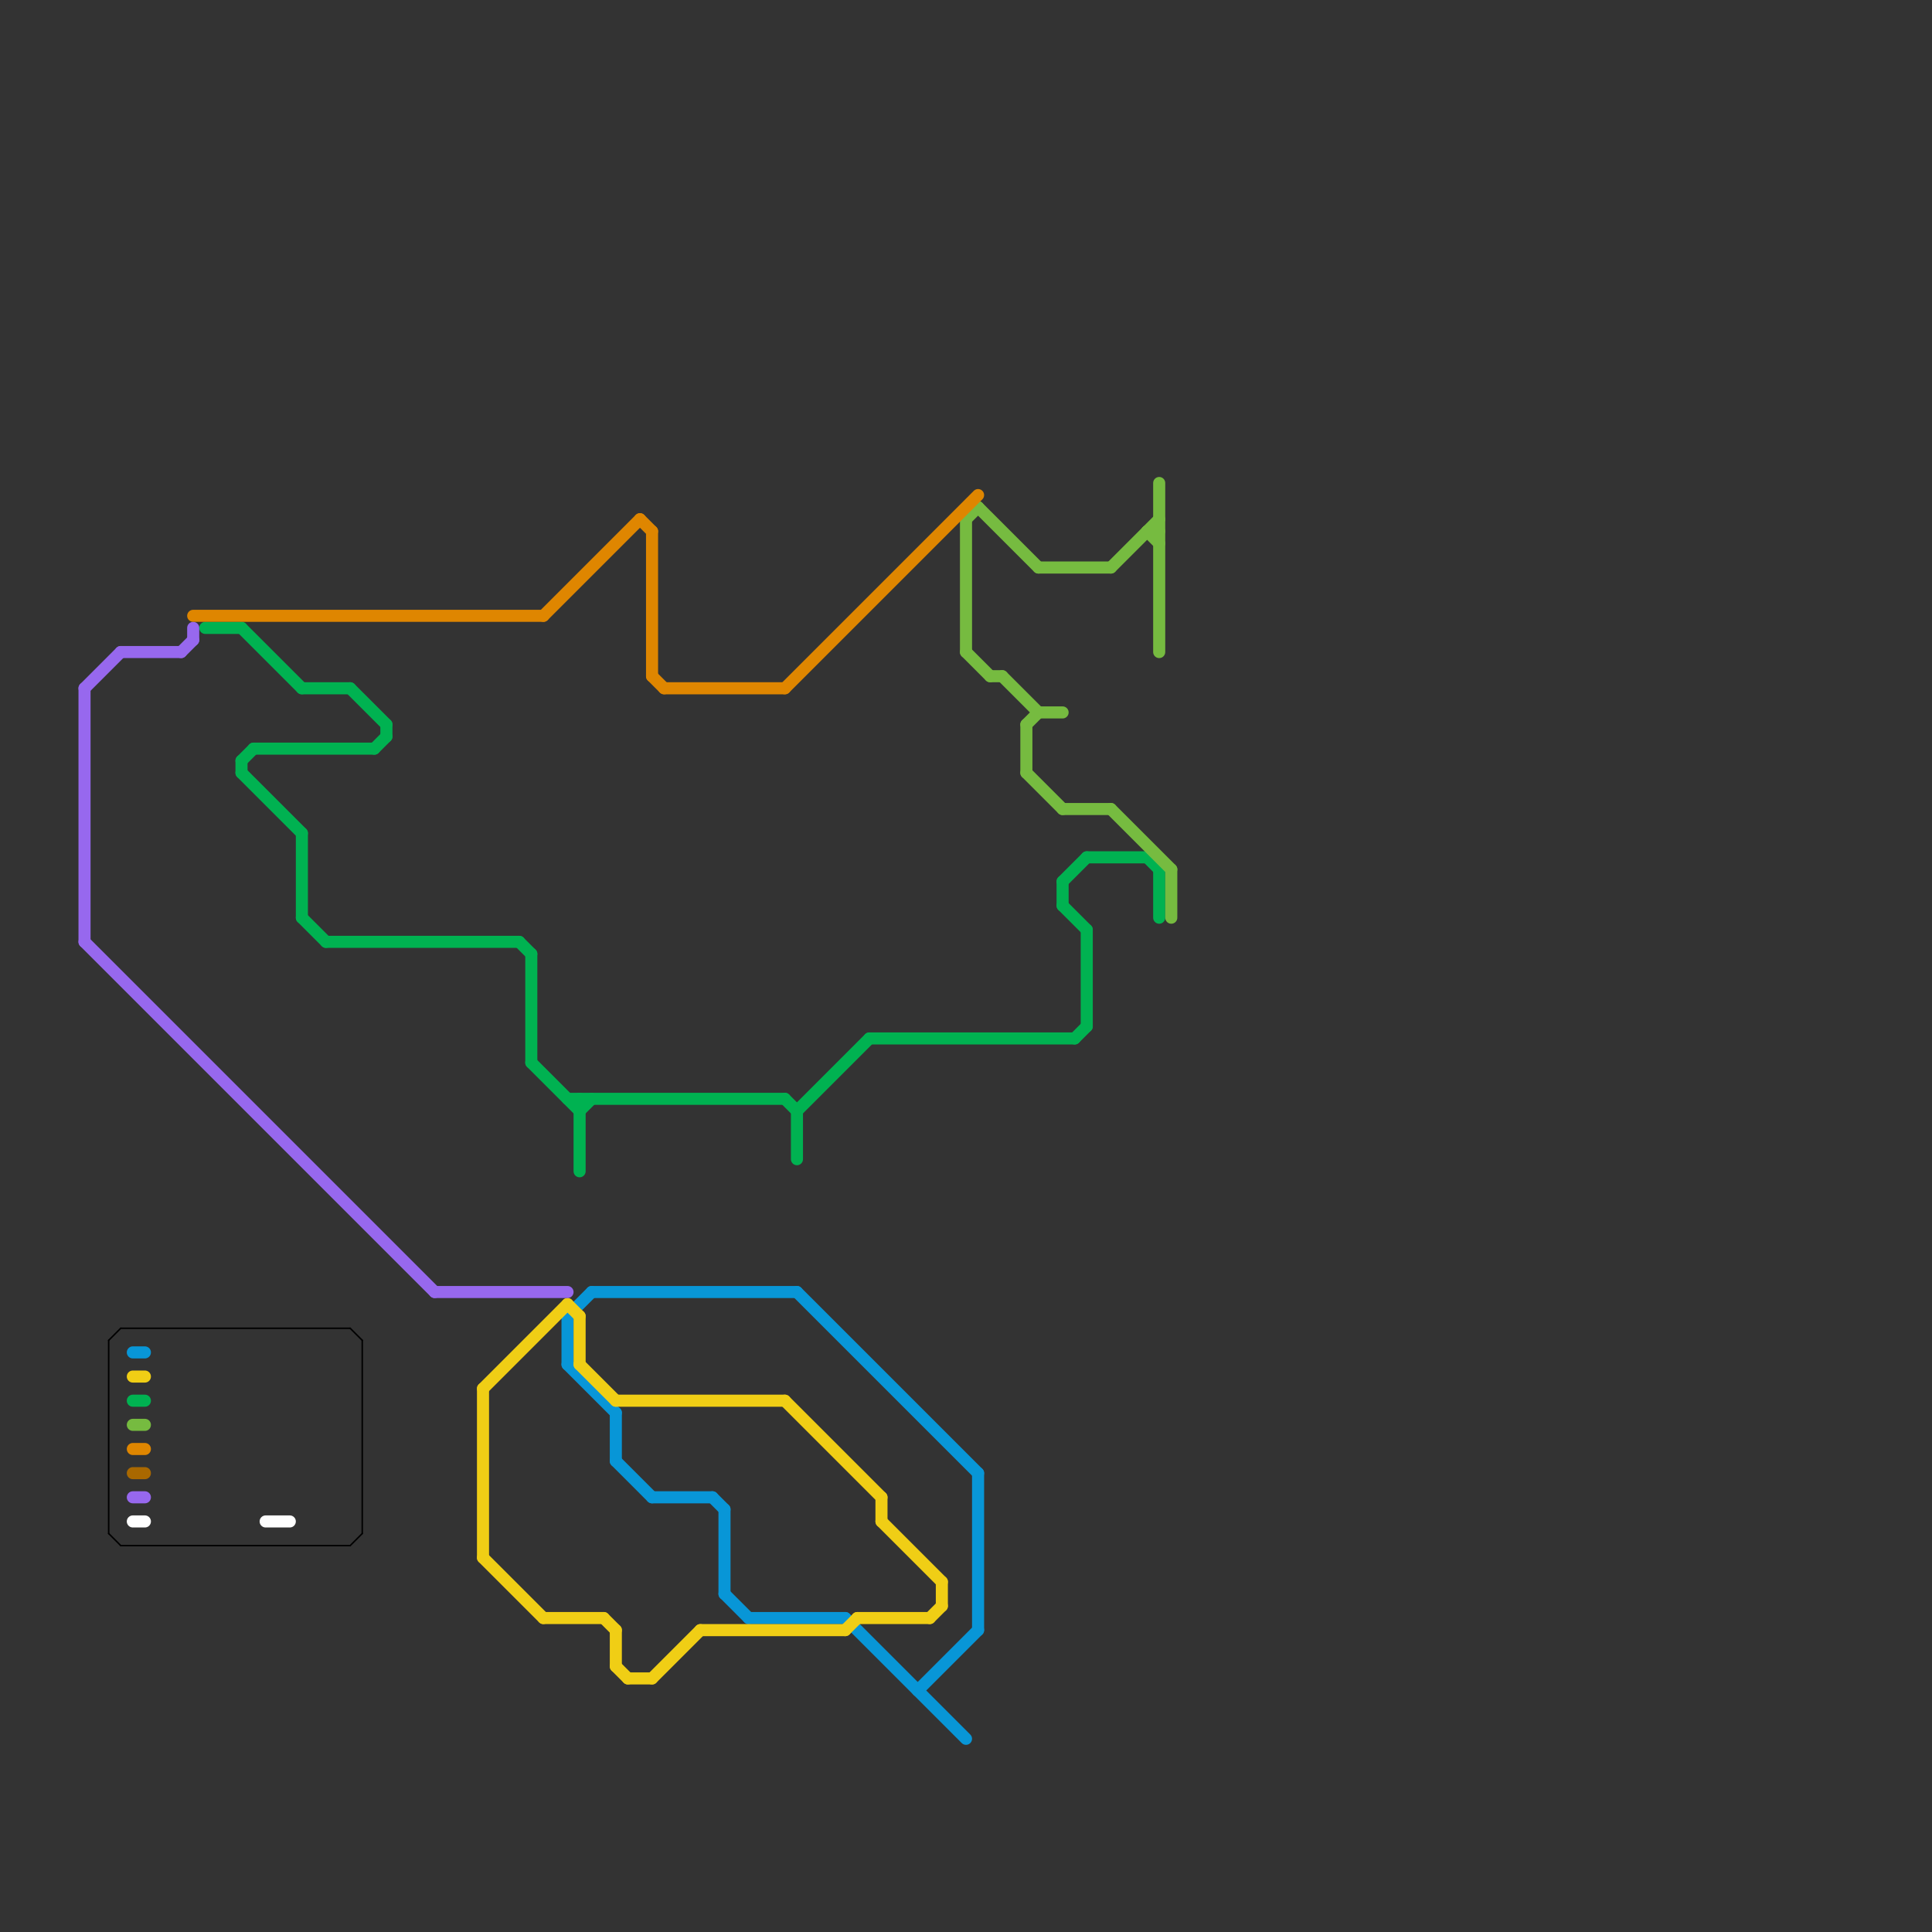 
<svg version="1.1" xmlns="http://www.w3.org/2000/svg" viewBox="0 0 160 160">
<rect x="0" y="0" width="160" height="160" fill="#333333" stroke="none"/>
<style>text { font: 1px Helvetica; font-weight: 600; white-space: pre; dominant-baseline: central; } line { stroke-width: 1; fill: none; stroke-linecap: round; stroke-linejoin: round; } .c0 { stroke: #0896d7 } .c1 { stroke: #f0ce15 } .c2 { stroke: #00b251 } .c3 { stroke: #76bb40 } .c4 { stroke: #9768ee } .c5 { stroke: #000000 } .c6 { stroke: #df8600 } .c7 { stroke: #a96800 } .c8 { stroke: #ffffff } .lco1 { stroke-width: 0.6; stroke-linecap: butt; }.w1 { stroke-width: 1; }.w5 { stroke-width: .125; }.l12 { stroke-linecap: butt; }</style><defs><g id="csm-0896d7"><circle r="0.4" fill="#0896d7"/><circle r="0.2" fill="#fff"/></g><g id="csm-f0ce15"><circle r="0.4" fill="#f0ce15"/><circle r="0.2" fill="#fff"/></g><g id="csm-00b251"><circle r="0.4" fill="#00b251"/><circle r="0.2" fill="#fff"/></g><g id="csm-76bb40"><circle r="0.4" fill="#76bb40"/><circle r="0.2" fill="#fff"/></g><g id="csm-df8600"><circle r="0.4" fill="#df8600"/><circle r="0.2" fill="#fff"/></g><g id="csm-a96800"><circle r="0.4" fill="#a96800"/><circle r="0.2" fill="#fff"/></g></defs><filter id="fco" filterUnits="userSpaceOnUse"><feBlend in="SourceGraphic" in2="SourceGraphic" mode="screen"/></filter><line class="c0 " x1="47" y1="113" x2="51" y2="117"/><line class="c0 " x1="47" y1="109" x2="49" y2="107"/><line class="c0 " x1="49" y1="107" x2="66" y2="107"/><line class="c0 " x1="81" y1="122" x2="81" y2="135"/><line class="c0 " x1="47" y1="109" x2="47" y2="113"/><line class="c0 " x1="54" y1="124" x2="59" y2="124"/><line class="c0 " x1="60" y1="132" x2="62" y2="134"/><line class="c0 " x1="60" y1="125" x2="60" y2="132"/><line class="c0 " x1="66" y1="107" x2="81" y2="122"/><line class="c0 " x1="59" y1="124" x2="60" y2="125"/><line class="c0 " x1="62" y1="134" x2="70" y2="134"/><line class="c0 " x1="51" y1="117" x2="51" y2="121"/><line class="c0 " x1="76" y1="140" x2="81" y2="135"/><line class="c0 " x1="70" y1="134" x2="80" y2="144"/><line class="c0 " x1="51" y1="121" x2="54" y2="124"/><line class="c0 " x1="11" y1="112" x2="12" y2="112"/><line class="c1 " x1="40" y1="115" x2="47" y2="108"/><line class="c1 " x1="73" y1="126" x2="78" y2="131"/><line class="c1 " x1="71" y1="134" x2="77" y2="134"/><line class="c1 " x1="51" y1="116" x2="65" y2="116"/><line class="c1 " x1="40" y1="129" x2="45" y2="134"/><line class="c1 " x1="77" y1="134" x2="78" y2="133"/><line class="c1 " x1="78" y1="131" x2="78" y2="133"/><line class="c1 " x1="40" y1="115" x2="40" y2="129"/><line class="c1 " x1="45" y1="134" x2="50" y2="134"/><line class="c1 " x1="50" y1="134" x2="51" y2="135"/><line class="c1 " x1="73" y1="124" x2="73" y2="126"/><line class="c1 " x1="47" y1="108" x2="48" y2="109"/><line class="c1 " x1="70" y1="135" x2="71" y2="134"/><line class="c1 " x1="48" y1="109" x2="48" y2="113"/><line class="c1 " x1="58" y1="135" x2="70" y2="135"/><line class="c1 " x1="65" y1="116" x2="73" y2="124"/><line class="c1 " x1="48" y1="113" x2="51" y2="116"/><line class="c1 " x1="52" y1="139" x2="54" y2="139"/><line class="c1 " x1="54" y1="139" x2="58" y2="135"/><line class="c1 " x1="51" y1="138" x2="52" y2="139"/><line class="c1 " x1="51" y1="135" x2="51" y2="138"/><line class="c1 " x1="11" y1="114" x2="12" y2="114"/><line class="c2 " x1="66" y1="92" x2="72" y2="86"/><line class="c2 " x1="27" y1="78" x2="43" y2="78"/><line class="c2 " x1="21" y1="62" x2="31" y2="62"/><line class="c2 " x1="88" y1="73" x2="88" y2="75"/><line class="c2 " x1="32" y1="60" x2="32" y2="61"/><line class="c2 " x1="47" y1="91" x2="65" y2="91"/><line class="c2 " x1="48" y1="91" x2="48" y2="97"/><line class="c2 " x1="95" y1="71" x2="96" y2="72"/><line class="c2 " x1="90" y1="77" x2="90" y2="85"/><line class="c2 " x1="29" y1="57" x2="32" y2="60"/><line class="c2 " x1="25" y1="69" x2="25" y2="76"/><line class="c2 " x1="11" y1="116" x2="12" y2="116"/><line class="c2 " x1="72" y1="86" x2="89" y2="86"/><line class="c2 " x1="66" y1="92" x2="66" y2="96"/><line class="c2 " x1="48" y1="92" x2="49" y2="91"/><line class="c2 " x1="89" y1="86" x2="90" y2="85"/><line class="c2 " x1="88" y1="73" x2="90" y2="71"/><line class="c2 " x1="25" y1="76" x2="27" y2="78"/><line class="c2 " x1="44" y1="79" x2="44" y2="88"/><line class="c2 " x1="43" y1="78" x2="44" y2="79"/><line class="c2 " x1="31" y1="62" x2="32" y2="61"/><line class="c2 " x1="44" y1="88" x2="48" y2="92"/><line class="c2 " x1="88" y1="75" x2="90" y2="77"/><line class="c2 " x1="90" y1="71" x2="95" y2="71"/><line class="c2 " x1="20" y1="52" x2="25" y2="57"/><line class="c2 " x1="20" y1="63" x2="20" y2="64"/><line class="c2 " x1="96" y1="72" x2="96" y2="76"/><line class="c2 " x1="20" y1="64" x2="25" y2="69"/><line class="c2 " x1="65" y1="91" x2="66" y2="92"/><line class="c2 " x1="17" y1="52" x2="20" y2="52"/><line class="c2 " x1="20" y1="63" x2="21" y2="62"/><line class="c2 " x1="25" y1="57" x2="29" y2="57"/><line class="c3 " x1="86" y1="59" x2="88" y2="59"/><line class="c3 " x1="86" y1="47" x2="92" y2="47"/><line class="c3 " x1="80" y1="43" x2="81" y2="42"/><line class="c3 " x1="96" y1="40" x2="96" y2="54"/><line class="c3 " x1="95" y1="44" x2="96" y2="45"/><line class="c3 " x1="92" y1="67" x2="97" y2="72"/><line class="c3 " x1="82" y1="56" x2="83" y2="56"/><line class="c3 " x1="85" y1="60" x2="85" y2="64"/><line class="c3 " x1="11" y1="118" x2="12" y2="118"/><line class="c3 " x1="88" y1="67" x2="92" y2="67"/><line class="c3 " x1="80" y1="54" x2="82" y2="56"/><line class="c3 " x1="95" y1="44" x2="96" y2="44"/><line class="c3 " x1="80" y1="43" x2="80" y2="54"/><line class="c3 " x1="85" y1="64" x2="88" y2="67"/><line class="c3 " x1="83" y1="56" x2="86" y2="59"/><line class="c3 " x1="97" y1="72" x2="97" y2="76"/><line class="c3 " x1="85" y1="60" x2="86" y2="59"/><line class="c3 " x1="81" y1="42" x2="86" y2="47"/><line class="c3 " x1="92" y1="47" x2="96" y2="43"/><rect x="48" y="107" w="1" h="1" fill="#9768ee" /><line class="c4 " x1="7" y1="57" x2="7" y2="78"/><line class="c4 " x1="11" y1="124" x2="12" y2="124"/><line class="c4 " x1="10" y1="54" x2="15" y2="54"/><line class="c4 " x1="36" y1="107" x2="47" y2="107"/><line class="c4 " x1="16" y1="52" x2="16" y2="53"/><line class="c4 " x1="15" y1="54" x2="16" y2="53"/><line class="c4 " x1="7" y1="78" x2="36" y2="107"/><line class="c4 " x1="7" y1="57" x2="10" y2="54"/><line class="c5 w5" x1="29" y1="128" x2="30" y2="127"/><line class="c5 w5" x1="9" y1="127" x2="10" y2="128"/><line class="c5 w5" x1="10" y1="128" x2="29" y2="128"/><line class="c5 w5" x1="10" y1="110" x2="29" y2="110"/><line class="c5 w5" x1="9" y1="111" x2="10" y2="110"/><line class="c5 w5" x1="30" y1="111" x2="30" y2="127"/><line class="c5 w5" x1="9" y1="111" x2="9" y2="127"/><line class="c5 w5" x1="29" y1="110" x2="30" y2="111"/><line class="c6 " x1="11" y1="120" x2="12" y2="120"/><line class="c6 " x1="54" y1="44" x2="54" y2="56"/><line class="c6 " x1="65" y1="57" x2="81" y2="41"/><line class="c6 " x1="45" y1="51" x2="53" y2="43"/><line class="c6 " x1="54" y1="56" x2="55" y2="57"/><line class="c6 " x1="55" y1="57" x2="65" y2="57"/><line class="c6 " x1="53" y1="43" x2="54" y2="44"/><line class="c6 " x1="16" y1="51" x2="45" y2="51"/><line class="c7 " x1="11" y1="122" x2="12" y2="122"/><line class="c8 " x1="11" y1="126" x2="12" y2="126"/><line class="c8 " x1="22" y1="126" x2="24" y2="126"/>
</svg>
